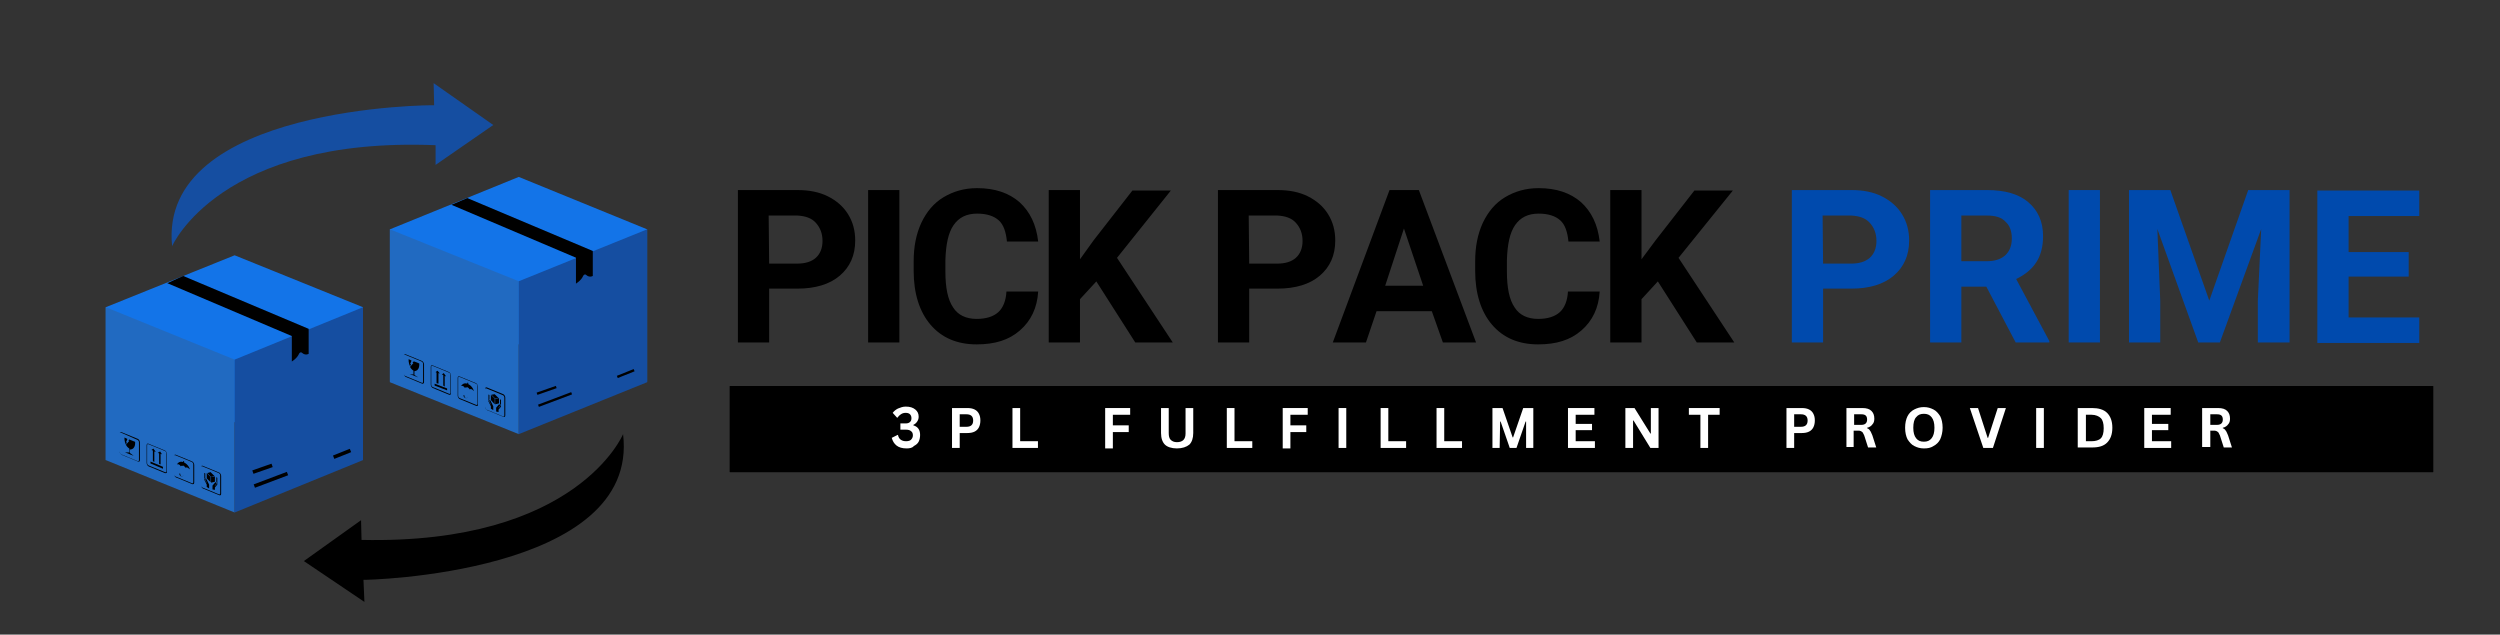 <?xml version="1.0" encoding="utf-8"?>
<!-- Generator: Adobe Illustrator 27.2.0, SVG Export Plug-In . SVG Version: 6.00 Build 0)  -->
<svg version="1.1" id="Layer_1" xmlns="http://www.w3.org/2000/svg" xmlns:xlink="http://www.w3.org/1999/xlink" x="0px" y="0px"
	 viewBox="0 0 520 132" style="enable-background:new 0 0 520 132;" xml:space="preserve">
<rect x="0" y="0" width="520" height="132" fill="#333333" stroke="none"/>
<style type="text/css">
	.st0{clip-path:url(#SVGID_00000098191347606456700650000007232742826066859932_);}
	.st1{fill:#FFFFFF;}
	.st2{fill:#004AAD;}
	.st3{fill:#C0842C;}
	.st4{fill:#E9B258;}
	.st5{fill:#1374E8;}
	.st6{fill:#216AC1;}
	.st7{fill:#154EA1;}
	.st8{fill:none;stroke:#000000;stroke-width:0.5;stroke-miterlimit:10;}
	.st9{fill:none;stroke:#000000;stroke-width:0.75;stroke-miterlimit:10;}
	.st10{fill:none;}
</style>
<g>
	<g transform="translate(112.983, 53.432)">
		<g>
			<path d="M47,6.6v11.2h-6.5v-31.7h12.4c2.4,0,4.5,0.4,6.3,1.3c1.8,0.9,3.2,2.1,4.2,3.7s1.5,3.4,1.5,5.5c0,3.1-1.1,5.5-3.2,7.3
				s-5.1,2.7-8.8,2.7C52.9,6.6,47,6.6,47,6.6z M47,1.4h5.8c1.7,0,3-0.4,3.9-1.2s1.4-2,1.4-3.5c0-1.6-0.5-2.8-1.4-3.8
				s-2.2-1.4-3.8-1.5h-6L47,1.4L47,1.4z"/>
		</g>
	</g>
</g>
<g>
	<g transform="translate(132.969, 53.432)">
		<g>
			<path d="M54.1,17.8h-6.5v-31.7h6.5V17.8z"/>
		</g>
	</g>
</g>
<g>
	<g transform="translate(141.141, 53.432)">
		<g>
			<path d="M74.8,7.2c-0.2,3.4-1.5,6.1-3.8,8.1s-5.2,2.9-9,2.9c-4.1,0-7.3-1.4-9.6-4.1s-3.5-6.5-3.5-11.2V1c0-3.1,0.5-5.7,1.6-8.1
				c1.1-2.3,2.6-4.1,4.6-5.3s4.3-1.9,7-1.9c3.7,0,6.6,1,8.8,2.9c2.2,2,3.5,4.7,3.9,8.2h-6.5c-0.2-2-0.7-3.5-1.7-4.4S64.1-9,62.1-9
				c-2.2,0-3.8,0.8-4.9,2.4c-1.1,1.6-1.6,4-1.7,7.3V3c0,3.4,0.5,5.9,1.6,7.5c1,1.6,2.7,2.4,4.9,2.4c2,0,3.5-0.5,4.5-1.4
				s1.6-2.4,1.7-4.3H74.8z"/>
		</g>
	</g>
</g>
<g>
	<g transform="translate(161.437, 53.432)">
		<g>
			<path d="M66.6,5.1l-3.4,3.7v9h-6.5v-31.7h6.5V0.5L66-3.4l8.1-10.4h8l-11.2,14l11.6,17.6h-7.8L66.6,5.1z"/>
		</g>
	</g>
</g>
<g>
	<g transform="translate(181.081, 53.432)">
	</g>
</g>
<g>
	<g transform="translate(187.833, 53.432)">
		<g>
			<path d="M72,6.6v11.2h-6.5v-31.7h12.4c2.4,0,4.5,0.4,6.3,1.3c1.8,0.9,3.2,2.1,4.2,3.7s1.5,3.4,1.5,5.5c0,3.1-1.1,5.5-3.2,7.3
				s-5.1,2.7-8.8,2.7C77.9,6.6,72,6.6,72,6.6z M72,1.4h5.8c1.7,0,3-0.4,3.9-1.2s1.4-2,1.4-3.5c0-1.6-0.5-2.8-1.4-3.8
				s-2.2-1.4-3.8-1.5h-6L72,1.4L72,1.4z"/>
		</g>
	</g>
</g>
<g>
	<g transform="translate(207.819, 53.432)">
		<g>
			<path d="M90,11.3H78.5l-2.2,6.5h-6.9l11.8-31.7h6.1l11.9,31.7h-6.9L90,11.3z M80.3,6h7.9l-4-11.9L80.3,6z"/>
		</g>
	</g>
</g>
<g>
	<g transform="translate(228.735, 53.432)">
		<g>
			<path d="M104,7.2c-0.2,3.4-1.5,6.1-3.8,8.1s-5.2,2.9-9,2.9c-4.1,0-7.3-1.4-9.6-4.1c-2.3-2.7-3.5-6.5-3.5-11.2V1
				c0-3.1,0.5-5.7,1.6-8.1c1.1-2.3,2.6-4.1,4.6-5.3s4.3-1.9,7-1.9c3.7,0,6.6,1,8.8,2.9c2.2,2,3.5,4.7,3.9,8.2h-6.5
				c-0.2-2-0.7-3.5-1.7-4.4S93.3-9,91.3-9c-2.2,0-3.8,0.8-4.9,2.4s-1.6,4-1.7,7.3V3c0,3.4,0.5,5.9,1.6,7.5c1,1.6,2.7,2.4,4.9,2.4
				c2,0,3.5-0.5,4.5-1.4s1.6-2.4,1.7-4.3H104z"/>
		</g>
	</g>
</g>
<g>
	<g transform="translate(249.032, 53.432)">
		<g>
			<path d="M95.8,5.1l-3.4,3.7v9h-6.5v-31.7h6.5V0.5l2.9-3.9l8.1-10.4h8l-11.3,14l11.6,17.6h-7.8L95.8,5.1z"/>
		</g>
	</g>
</g>
<g>
	<g>
		<defs>
			<rect id="SVGID_1_" x="151.8" y="80.3" width="354.3" height="17.9"/>
		</defs>
		<use xlink:href="#SVGID_1_"  style="overflow:visible;"/>
		<clipPath id="SVGID_00000166674846533911423160000000003440245158729903_">
			<use xlink:href="#SVGID_1_"  style="overflow:visible;"/>
		</clipPath>
		<g style="clip-path:url(#SVGID_00000166674846533911423160000000003440245158729903_);">
			<path d="M151.8,80.3h354.3v17.9H151.8V80.3z"/>
		</g>
	</g>
</g>
<g>
	<g transform="translate(138.881, 69.872)">
		<g>
			<path class="st1" d="M49.7,23.4c-0.9,0-1.6-0.2-2.1-0.6s-0.8-0.9-1-1.6l1.2-0.6h0.1c0.1,0.5,0.3,0.8,0.6,1s0.6,0.3,1.1,0.3
				c0.4,0,0.8-0.1,1-0.3c0.2-0.2,0.4-0.5,0.4-0.9s-0.1-0.7-0.4-0.9c-0.2-0.2-0.6-0.3-1-0.3h-1.2v-1.3h1.1c0.4,0,0.7-0.1,0.9-0.3
				c0.2-0.2,0.3-0.4,0.3-0.8c0-0.3-0.1-0.6-0.3-0.8c-0.2-0.2-0.5-0.3-0.9-0.3s-0.7,0.1-1,0.3c-0.3,0.2-0.5,0.4-0.7,0.7h-0.1l-0.9-1
				c0.3-0.4,0.7-0.7,1.1-0.9c0.5-0.2,1-0.4,1.6-0.4c0.9,0,1.5,0.2,2,0.6c0.5,0.4,0.7,0.9,0.7,1.5c0,0.4-0.1,0.7-0.3,1
				s-0.4,0.5-0.8,0.7v0.1c1,0.3,1.4,1,1.4,2c0,0.5-0.1,1-0.3,1.4s-0.6,0.7-1,0.9C50.9,23.3,50.3,23.4,49.7,23.4z"/>
		</g>
	</g>
</g>
<g>
	<g transform="translate(147.719, 69.872)">
		<g>
			<path class="st1" d="M53.5,15c0.6,0,1.1,0.1,1.5,0.3s0.7,0.5,0.9,0.9c0.2,0.4,0.3,0.8,0.3,1.4c0,0.5-0.1,1-0.3,1.4
				s-0.5,0.7-0.9,0.9c-0.4,0.2-0.9,0.3-1.5,0.3h-1.6v3.1h-1.6V15H53.5z M53.3,18.9c0.9,0,1.4-0.4,1.4-1.3s-0.5-1.3-1.4-1.3h-1.4v2.6
				C51.9,18.9,53.3,18.9,53.3,18.9z"/>
		</g>
	</g>
</g>
<g>
	<g transform="translate(157.093, 69.872)">
		<g>
			<path class="st1" d="M55.1,15v6.9h3.7v1.4h-5.3V15H55.1z"/>
		</g>
	</g>
</g>
<g>
	<g transform="translate(165.821, 69.872)">
	</g>
</g>
<g>
	<g transform="translate(171.575, 69.872)">
		<g>
			<path class="st1" d="M63.5,15v1.4h-3.6v2.2h3.3V20h-3.3v3.4h-1.6V15H63.5z"/>
		</g>
	</g>
</g>
<g>
	<g transform="translate(180.295, 69.872)">
		<g>
			<path class="st1" d="M64.5,23.4c-1.1,0-2-0.3-2.5-0.8s-0.8-1.3-0.8-2.4V15h1.6v5.2c0,0.6,0.1,1.1,0.4,1.4
				c0.3,0.3,0.7,0.5,1.3,0.5c1.2,0,1.8-0.6,1.8-1.8V15h1.6v5.2c0,1.1-0.3,1.9-0.8,2.4C66.5,23.1,65.6,23.4,64.5,23.4z"/>
		</g>
	</g>
</g>
<g>
	<g transform="translate(190.576, 69.872)">
		<g>
			<path class="st1" d="M66.2,15v6.9h3.7v1.4h-5.3V15H66.2z"/>
		</g>
	</g>
</g>
<g>
	<g transform="translate(199.305, 69.872)">
		<g>
			<path class="st1" d="M72.7,15v1.4h-3.6v2.2h3.3V20h-3.3v3.4h-1.6V15H72.7z"/>
		</g>
	</g>
</g>
<g>
	<g transform="translate(208.024, 69.872)">
		<g>
			<path class="st1" d="M72,23.3h-1.6V15H72V23.3z"/>
		</g>
	</g>
</g>
<g>
	<g transform="translate(214.571, 69.872)">
		<g>
			<path class="st1" d="M74.2,15v6.9h3.7v1.4h-5.3V15H74.2z"/>
		</g>
	</g>
</g>
<g>
	<g transform="translate(223.3, 69.872)">
		<g>
			<path class="st1" d="M77.1,15v6.9h3.7v1.4h-5.3V15H77.1z"/>
		</g>
	</g>
</g>
<g>
	<g transform="translate(232.028, 69.872)">
		<g>
			<path class="st1" d="M79.9,23.3h-1.5V15h2.1l2.1,6.1h0.1l2.1-6.1h2.1v8.3h-1.5v-5.5h-0.1l-1.9,5.5H82l-1.9-5.5H80L79.9,23.3
				L79.9,23.3z"/>
		</g>
	</g>
</g>
<g>
	<g transform="translate(243.74, 69.872)">
		<g>
			<path class="st1" d="M84,19.7v2.2h4v1.4h-5.6V15h5.5v1.4H84v1.9h3.4v1.3H84V19.7z"/>
		</g>
	</g>
</g>
<g>
	<g transform="translate(252.778, 69.872)">
		<g>
			<path class="st1" d="M86.9,23.3h-1.6V15h1.9l3.3,5.3h0.1V15h1.6v8.3h-1.7L87,17.6h-0.1C86.9,17.6,86.9,23.3,86.9,23.3z"/>
		</g>
	</g>
</g>
<g>
	<g transform="translate(263.285, 69.872)">
		<g>
			<path class="st1" d="M94.4,15v1.4H92v6.9h-1.6v-6.9H88V15H94.4z"/>
		</g>
	</g>
</g>
<g>
	<g transform="translate(272.132, 69.872)">
	</g>
</g>
<g>
	<g transform="translate(277.885, 69.872)">
		<g>
			<path class="st1" d="M96.9,15c0.6,0,1.1,0.1,1.5,0.3s0.7,0.5,0.9,0.9c0.2,0.4,0.3,0.8,0.3,1.4c0,0.5-0.1,1-0.3,1.4
				c-0.2,0.4-0.5,0.7-0.9,0.9c-0.4,0.2-0.9,0.3-1.5,0.3h-1.6v3.1h-1.6V15H96.9z M96.7,18.9c0.9,0,1.4-0.4,1.4-1.3s-0.5-1.3-1.4-1.3
				h-1.4v2.6C95.3,18.9,96.7,18.9,96.7,18.9z"/>
		</g>
	</g>
</g>
<g>
	<g transform="translate(287.259, 69.872)">
		<g>
			<path class="st1" d="M96.8,23.3V15h3.3c0.9,0,1.5,0.2,1.9,0.6c0.4,0.4,0.6,0.9,0.6,1.6c0,0.5-0.1,0.9-0.4,1.2
				c-0.2,0.3-0.6,0.6-1.1,0.7v0.1c0.3,0.1,0.5,0.3,0.6,0.5c0.2,0.2,0.3,0.6,0.5,1l0.8,2.5h-1.7l-0.8-2.5c-0.1-0.2-0.2-0.4-0.3-0.6
				c-0.1-0.1-0.2-0.2-0.4-0.3c-0.2-0.1-0.4-0.1-0.6-0.1h-0.9v3.4h-1.5V23.3z M99.9,18.5c0.8,0,1.2-0.4,1.2-1.1
				c0-0.8-0.4-1.1-1.2-1.1h-1.5v2.2H99.9z"/>
		</g>
	</g>
</g>
<g>
	<g transform="translate(296.764, 69.872)">
		<g>
			<path class="st1" d="M103.4,23.4c-0.8,0-1.4-0.2-2-0.5s-1-0.8-1.4-1.4c-0.3-0.6-0.5-1.4-0.5-2.4s0.2-1.8,0.5-2.4s0.8-1.1,1.4-1.4
				c0.6-0.3,1.2-0.5,2-0.5s1.4,0.2,2,0.5s1,0.8,1.4,1.4c0.3,0.6,0.5,1.4,0.5,2.4c0,0.9-0.2,1.7-0.5,2.4c-0.3,0.6-0.8,1.1-1.4,1.4
				C104.8,23.3,104.2,23.4,103.4,23.4z M103.4,22c0.7,0,1.2-0.2,1.6-0.7s0.6-1.2,0.6-2.2s-0.2-1.7-0.6-2.2s-0.9-0.7-1.6-0.7
				s-1.2,0.2-1.6,0.7c-0.4,0.4-0.6,1.2-0.6,2.2s0.2,1.7,0.6,2.2C102.2,21.8,102.7,22,103.4,22z"/>
		</g>
	</g>
</g>
<g>
	<g transform="translate(307.228, 69.872)">
		<g>
			<path class="st1" d="M107.3,23.3h-2l-2.8-8.3h1.7l2,6.2h0.1l2-6.2h1.7L107.3,23.3z"/>
		</g>
	</g>
</g>
<g>
	<g transform="translate(316.822, 69.872)">
		<g>
			<path class="st1" d="M108.3,23.3h-1.6V15h1.6V23.3z"/>
		</g>
	</g>
</g>
<g>
	<g transform="translate(323.369, 69.872)">
		<g>
			<path class="st1" d="M111.8,15c1.3,0,2.4,0.3,3.1,1c0.7,0.7,1.1,1.7,1.1,3.1s-0.4,2.4-1.1,3.1s-1.7,1-3.1,1h-3V15H111.8z
				 M111.7,21.9c0.8,0,1.5-0.2,1.9-0.6s0.6-1.1,0.6-2.1s-0.2-1.7-0.6-2.1s-1.1-0.7-1.9-0.7h-1.2v5.5
				C110.5,21.9,111.7,21.9,111.7,21.9z"/>
		</g>
	</g>
</g>
<g>
	<g transform="translate(333.705, 69.872)">
		<g>
			<path class="st1" d="M113.9,19.7v2.2h4v1.4h-5.6V15h5.5v1.4h-3.9v1.9h3.4v1.3h-3.4V19.7z"/>
		</g>
	</g>
</g>
<g>
	<g transform="translate(342.744, 69.872)">
		<g>
			<path class="st1" d="M115.3,23.3V15h3.3c0.9,0,1.5,0.2,1.9,0.6c0.4,0.4,0.6,0.9,0.6,1.6c0,0.5-0.1,0.9-0.4,1.2
				c-0.2,0.3-0.6,0.6-1.1,0.7v0.1c0.3,0.1,0.5,0.3,0.6,0.5c0.2,0.2,0.3,0.6,0.5,1l0.8,2.5h-1.7l-0.8-2.5c-0.1-0.2-0.2-0.4-0.3-0.6
				c-0.1-0.1-0.2-0.2-0.4-0.3c-0.2-0.1-0.4-0.1-0.6-0.1H117v3.4h-1.7V23.3z M118.4,18.5c0.8,0,1.2-0.4,1.2-1.1
				c0-0.8-0.4-1.1-1.2-1.1H117v2.2H118.4z"/>
		</g>
	</g>
</g>
<g>
	<g transform="translate(269.077, 53.432)">
	</g>
</g>
<g>
	<g transform="translate(277.402, 53.432)">
		<g>
			<path class="st2" d="M101.8,6.6v11.2h-6.5v-31.7h12.4c2.4,0,4.5,0.4,6.3,1.3c1.8,0.9,3.2,2.1,4.2,3.7s1.5,3.4,1.5,5.5
				c0,3.1-1.1,5.5-3.2,7.3s-5.1,2.7-8.8,2.7C107.7,6.6,101.8,6.6,101.8,6.6z M101.8,1.4h5.8c1.7,0,3-0.4,3.9-1.2s1.4-2,1.4-3.5
				c0-1.6-0.5-2.8-1.4-3.8s-2.2-1.4-3.8-1.5h-6L101.8,1.4L101.8,1.4z"/>
		</g>
	</g>
</g>
<g>
	<g transform="translate(298.959, 53.432)">
		<g>
			<path class="st2" d="M114.2,6.2H109v11.6h-6.5v-31.7h11.8c3.7,0,6.6,0.8,8.6,2.5s3.1,4,3.1,7.1c0,2.2-0.5,4-1.4,5.4
				s-2.3,2.6-4.2,3.5l6.9,12.9v0.3h-7L114.2,6.2z M109,0.9h5.3c1.6,0,2.9-0.4,3.8-1.2s1.4-2,1.4-3.5s-0.4-2.7-1.3-3.5
				c-0.8-0.9-2.1-1.3-3.9-1.3H109V0.9z"/>
		</g>
	</g>
</g>
<g>
	<g transform="translate(320.288, 53.432)">
		<g>
			<path class="st2" d="M116.5,17.8H110v-31.7h6.5V17.8z"/>
		</g>
	</g>
</g>
<g>
	<g transform="translate(330.03, 53.432)">
		<g>
			<path class="st2" d="M121.4-13.9l8.1,23l8.1-23h8.6v31.7h-6.6V9.1l0.7-14.9l-8.6,23.6h-4.5l-8.5-23.6l0.6,14.9v8.7h-6.5v-31.7
				C112.8-13.9,121.4-13.9,121.4-13.9z"/>
		</g>
	</g>
</g>
<g>
	<g transform="translate(359.306, 53.432)">
		<g>
			<path class="st2" d="M141.7,4.1h-12.5v8.5h14.7v5.3h-21.2v-31.7h21.2v5.3h-14.7V-1h12.5V4.1z"/>
		</g>
	</g>
</g>
<g>
	<path class="st3" d="M107.9,36.8L107.9,36.8L107.9,36.8z"/>
	<polygon class="st4" points="107.9,36.8 107.9,36.8 81.1,47.7 81.1,47.7 81.1,47.7 	"/>
	<polygon class="st5" points="107.9,36.8 107.9,36.8 81.1,47.7 81.1,79.4 107.9,71.6 134.6,79.4 134.6,65.4 134.6,47.7 	"/>
	<polygon class="st6" points="107.9,90.3 81.1,79.5 81.1,47.7 107.9,58.5 	"/>
	<polygon class="st7" points="107.9,90.3 134.6,79.5 134.6,47.7 107.9,58.5 	"/>
	<g>
		<g>
			<g>
				<g>
					<g>
						<path d="M102.6,85.3v-0.8l-0.6-1.2c0,0-0.1-0.1-0.2-0.1s0,0.2,0,0.2l0.3,0.7v0.1l-0.4-0.8c0,0-0.1-0.2,0.1-0.3v-0.9
							c0,0-0.1-0.2-0.2-0.1v1.4l0.5,1V85L102.6,85.3z"/>
					</g>
					<g>
						<path d="M103.2,85.6v-0.8l0.6-0.7c0,0,0.1,0,0.2,0.1s0,0.2,0,0.2l-0.3,0.4v0.1l0.4-0.5c0,0,0.1-0.2-0.1-0.4v-0.9
							c0,0,0.1-0.1,0.2,0.1v1.4l-0.5,0.6v0.5L103.2,85.6z"/>
					</g>
				</g>
				<g>
					<g>
						<polygon points="102.1,83.2 102.1,82.1 102.9,82.9 102.9,84.1 						"/>
					</g>
					<g>
						<polygon points="103.8,83.9 103.8,82.8 103,83 103,84.1 						"/>
					</g>
					<g>
						<polygon points="102.2,82.1 103,82.9 103.7,82.8 102.9,82 						"/>
					</g>
				</g>
			</g>
			<g>
				<path d="M104.7,86.7l-3.4-1.4c-0.2-0.1-0.4-0.4-0.4-0.7v-3.7c0-0.3,0.2-0.4,0.4-0.3l3.4,1.4c0.2,0.1,0.4,0.4,0.4,0.7v3.7
					C105.1,86.7,104.9,86.8,104.7,86.7z M101.2,80.8c-0.2-0.1-0.3,0-0.3,0.2v3.7c0,0.2,0.1,0.4,0.3,0.5l3.4,1.4
					c0.2,0.1,0.3,0,0.3-0.2v-3.7c0-0.2-0.1-0.4-0.3-0.5L101.2,80.8z"/>
			</g>
		</g>
		<g>
			<g>
				<path d="M97.4,79.9v-0.2c0,0,0-0.1-0.1-0.1h-0.1v0.2c-0.9-0.3-1.3,0.5-1.3,0.5c0.5-0.2,0.8,0.4,0.8,0.4c0.1-0.2,0.4-0.1,0.5-0.1
					v2c0,0,0,0.3-0.3,0.2l0,0c-0.3-0.1-0.3-0.4-0.3-0.5c0,0,0-0.1-0.1-0.1l0,0h-0.1c0,0.2,0.1,0.5,0.4,0.6l0,0
					c0.3,0.1,0.4-0.1,0.4-0.3v-2c0.1,0.1,0.3,0.2,0.5,0.5c0,0,0.3-0.3,0.8,0.3C98.7,81.5,98.3,80.3,97.4,79.9z"/>
			</g>
			<g>
				<path d="M99,84.4L95.6,83c-0.2-0.1-0.4-0.4-0.4-0.7v-3.7c0-0.3,0.2-0.4,0.4-0.3l3.4,1.4c0.2,0.1,0.4,0.4,0.4,0.7v3.7
					C99.5,84.4,99.3,84.5,99,84.4z M95.6,78.4c-0.2-0.1-0.3,0-0.3,0.2v3.7c0,0.2,0.1,0.4,0.3,0.5l3.4,1.4c0.2,0.1,0.3,0,0.3-0.2
					v-3.7c0-0.2-0.1-0.4-0.3-0.5L95.6,78.4z"/>
			</g>
		</g>
		<g>
			<g>
				<g>
					<path d="M85.5,75.7h-0.2c0,0,0.3-0.6,0.3-0.7L85,74.7c0,0-0.1,0.7,0.3,1.5L85.5,75.7z"/>
				</g>
				<g>
					<path d="M86.2,77.2c1.2-0.1,1-1.6,1-1.6l-1-0.4H86l-0.2,0.3H86l-0.7,0.8c0.1,0.3,0.4,0.6,0.7,0.8v0.8l-0.8-0.1l0.8,0.3l0.2,0.1
						l0.8,0.3L86.2,78V77.2z"/>
				</g>
			</g>
			<g>
				<path d="M87.8,79.8l-3.4-1.4C84.2,78.3,84,78,84,77.7V74c0-0.3,0.2-0.4,0.4-0.3l3.4,1.4c0.2,0.1,0.4,0.4,0.4,0.7v3.7
					C88.2,79.7,88,79.9,87.8,79.8z M84.3,73.8c-0.2-0.1-0.3,0-0.3,0.2v3.7c0,0.2,0.1,0.4,0.3,0.5l3.4,1.4c0.2,0.1,0.3,0,0.3-0.2
					v-3.7c0-0.2-0.1-0.4-0.3-0.5L84.3,73.8z"/>
			</g>
		</g>
		<g>
			<g>
				<g>
					<polygon points="93,81.2 90.4,80.2 90.4,79.8 93,80.8 					"/>
				</g>
				<g>
					<g>
						<polygon points="91,77.1 90.6,77.4 90.8,77.5 90.8,79.7 91.2,79.8 91.2,77.6 91.5,77.7 						"/>
					</g>
					<g>
						<polygon points="92.3,77.6 91.9,77.9 92.2,78 92.2,80.2 92.5,80.4 92.5,78.2 92.8,78.3 						"/>
					</g>
				</g>
			</g>
			<g>
				<path d="M93.4,82.1L90,80.7c-0.2-0.1-0.4-0.4-0.4-0.7v-3.7c0-0.3,0.2-0.4,0.4-0.3l3.4,1.4c0.2,0.1,0.4,0.4,0.4,0.7v3.7
					C93.8,82.1,93.6,82.2,93.4,82.1z M90,76.1c-0.2-0.1-0.3,0-0.3,0.2V80c0,0.2,0.1,0.4,0.3,0.5l3.4,1.4c0.2,0.1,0.3,0,0.3-0.2V78
					c0-0.2-0.1-0.4-0.3-0.5L90,76.1z"/>
			</g>
		</g>
	</g>
	<path d="M93.9,42.6l25.9,11V59c0.6-0.4,1-0.8,1.2-1.1c0.3-0.4,0.3-0.7,0.6-0.8c0.3-0.1,0.4,0.3,0.9,0.4c0.3,0.1,0.6,0,0.8-0.1
		c0-1.7,0-3.5,0-5.2l-26.1-11L93.9,42.6z"/>
</g>
<path class="st8" d="M111.7,81.9l4-1.4L111.7,81.9z"/>
<path class="st8" d="M112,84.4l6.9-2.6L112,84.4z"/>
<path class="st8" d="M128.4,78.4l3.5-1.4L128.4,78.4z"/>
<g>
	<path class="st3" d="M48.8,53.1L48.8,53.1L48.8,53.1z"/>
	<polygon class="st4" points="48.8,53.1 48.8,53.1 22,63.9 22,63.9 22,63.9 	"/>
	<polygon class="st5" points="48.8,53.1 48.8,53.1 22,63.9 22,95.7 48.8,87.8 75.5,95.7 75.5,81.6 75.5,63.9 	"/>
	<polygon class="st6" points="48.8,106.6 22,95.7 22,63.9 48.8,74.8 	"/>
	<polygon class="st7" points="48.8,106.6 75.5,95.7 75.5,63.9 48.8,74.8 	"/>
	<g>
		<g>
			<g>
				<g>
					<g>
						<path d="M43.5,101.6v-0.8l-0.6-1.2c0,0-0.1-0.1-0.2-0.1c-0.1,0,0,0.2,0,0.2l0.3,0.7v0.1l-0.4-0.8c0,0-0.1-0.2,0.1-0.3v-0.9
							c0,0-0.1-0.2-0.2-0.1v1.4l0.5,1v0.5L43.5,101.6z"/>
					</g>
					<g>
						<path d="M44.2,101.8V101l0.6-0.7c0,0,0.1,0,0.2,0.1c0.1,0.1,0,0.2,0,0.2l-0.3,0.4v0.1l0.4-0.5c0,0,0.1-0.2-0.1-0.4v-0.9
							c0,0,0.1-0.1,0.2,0.1v1.4l-0.5,0.6v0.5L44.2,101.8z"/>
					</g>
				</g>
				<g>
					<g>
						<polygon points="43,99.5 43,98.4 43.8,99.2 43.8,100.3 						"/>
					</g>
					<g>
						<polygon points="44.7,100.2 44.7,99.1 43.9,99.2 43.9,100.4 						"/>
					</g>
					<g>
						<polygon points="43.1,98.4 43.9,99.2 44.6,99 43.8,98.2 						"/>
					</g>
				</g>
			</g>
			<g>
				<path d="M45.6,103l-3.4-1.4c-0.2-0.1-0.4-0.4-0.4-0.7v-3.7c0-0.3,0.2-0.4,0.4-0.3l3.4,1.4c0.2,0.1,0.4,0.4,0.4,0.7v3.7
					C46,103,45.8,103.1,45.6,103z M42.1,97c-0.2-0.1-0.3,0-0.3,0.2v3.7c0,0.2,0.1,0.4,0.3,0.5l3.4,1.4c0.2,0.1,0.3,0,0.3-0.2v-3.7
					c0-0.2-0.1-0.4-0.3-0.5L42.1,97z"/>
			</g>
		</g>
		<g>
			<g>
				<path d="M38.3,96.2V96c0,0,0-0.1-0.1-0.1h-0.1v0.2c-0.9-0.3-1.3,0.5-1.3,0.5c0.5-0.2,0.8,0.4,0.8,0.4c0.1-0.2,0.4-0.1,0.5-0.1v2
					c0,0,0,0.3-0.3,0.2l0,0c-0.3-0.1-0.3-0.4-0.3-0.5c0,0,0-0.1-0.1-0.1l0,0h-0.1c0,0.2,0.1,0.5,0.4,0.6l0,0
					c0.3,0.1,0.4-0.1,0.4-0.3v-2c0.1,0.1,0.3,0.2,0.5,0.5c0,0,0.3-0.3,0.8,0.3C39.6,97.7,39.2,96.6,38.3,96.2z"/>
			</g>
			<g>
				<path d="M40,100.7l-3.4-1.4c-0.2-0.1-0.4-0.4-0.4-0.7v-3.7c0-0.3,0.2-0.4,0.4-0.3L40,96c0.2,0.1,0.4,0.4,0.4,0.7v3.7
					C40.4,100.6,40.2,100.8,40,100.7z M36.5,94.7c-0.2-0.1-0.3,0-0.3,0.2v3.7c0,0.2,0.1,0.4,0.3,0.5l3.4,1.4c0.2,0.1,0.3,0,0.3-0.2
					v-3.7c0-0.2-0.1-0.4-0.3-0.5L36.5,94.7z"/>
			</g>
		</g>
		<g>
			<g>
				<g>
					<path d="M26.4,92h-0.2c0,0,0.3-0.6,0.3-0.7L25.9,91c0,0-0.1,0.7,0.3,1.5L26.4,92z"/>
				</g>
				<g>
					<path d="M27.1,93.5c1.2-0.1,1-1.6,1-1.6l-1-0.4l-0.2-0.1l-0.2,0.3h0.2l-0.7,0.8c0.1,0.3,0.4,0.6,0.7,0.8v0.8l-0.9,0l0.8,0.3
						l0.2,0.1l0.8,0.3L27,94.2v-0.7H27.1z"/>
				</g>
			</g>
			<g>
				<path d="M28.7,96l-3.4-1.4c-0.2-0.1-0.4-0.4-0.4-0.7v-3.7c0-0.3,0.2-0.4,0.4-0.3l3.4,1.4c0.2,0.1,0.4,0.4,0.4,0.7v3.7
					C29.1,96,28.9,96.1,28.7,96z M25.2,90c-0.2-0.1-0.3,0-0.3,0.2V94c0,0.2,0.1,0.4,0.3,0.5l3.4,1.4c0.2,0.1,0.3,0,0.3-0.2V92
					c0-0.2-0.1-0.4-0.3-0.5L25.2,90z"/>
			</g>
		</g>
		<g>
			<g>
				<g>
					<polygon points="33.9,97.5 31.3,96.4 31.3,96 33.9,97.1 					"/>
				</g>
				<g>
					<g>
						<polygon points="31.9,93.3 31.5,93.6 31.8,93.7 31.8,95.9 32.1,96.1 32.1,93.9 32.4,94 						"/>
					</g>
					<g>
						<polygon points="33.3,93.9 32.8,94.2 33.1,94.3 33.1,96.5 33.4,96.6 33.4,94.4 33.7,94.5 						"/>
					</g>
				</g>
			</g>
			<g>
				<path d="M34.3,98.4L30.9,97c-0.2-0.1-0.4-0.4-0.4-0.7v-3.7c0-0.3,0.2-0.4,0.4-0.3l3.4,1.4c0.2,0.1,0.4,0.4,0.4,0.7v3.7
					C34.8,98.3,34.6,98.5,34.3,98.4z M30.9,92.4c-0.2-0.1-0.3,0-0.3,0.2v3.7c0,0.2,0.1,0.4,0.3,0.5l3.4,1.4c0.2,0.1,0.3,0,0.3-0.2
					v-3.7c0-0.2-0.1-0.4-0.3-0.5L30.9,92.4z"/>
			</g>
		</g>
	</g>
	<path d="M34.8,58.9l25.9,11v5.3c0.6-0.4,1-0.8,1.2-1.1c0.3-0.4,0.3-0.7,0.6-0.8c0.3-0.1,0.4,0.3,0.9,0.4c0.3,0.1,0.6,0,0.8-0.1
		c0-1.7,0-3.5,0-5.2l-26.1-11L34.8,58.9z"/>
</g>
<path class="st9" d="M52.6,98.2l4-1.4L52.6,98.2z"/>
<path class="st10" d="M52.9,100.6l6.9-2.6L52.9,100.6z"/>
<path class="st10" d="M69.4,94.7l3.5-1.4L69.4,94.7z"/>
<path class="st10" d="M52.6,98.7l4-1.4L52.6,98.7z"/>
<path class="st9" d="M52.9,101.1l6.9-2.6L52.9,101.1z"/>
<path class="st9" d="M69.4,95.1l3.5-1.4L69.4,95.1z"/>
<path class="st10" d="M48.8,53.5L48.8,53.5L48.8,53.5z"/>
<path class="st7" d="M35.8,51.2c0,0,9.9-22.8,54.8-21v4.1l12-8.3l-12.4-8.7l0.1,4.6C90.3,21.8,32.8,22,35.8,51.2z"/>
<path d="M129.6,90.3c0,0-9.5,23-54.4,22l-0.1-4.1l-11.9,8.5l12.6,8.5l-0.2-4.6C75.6,120.7,133.1,119.5,129.6,90.3z"/>
</svg>
